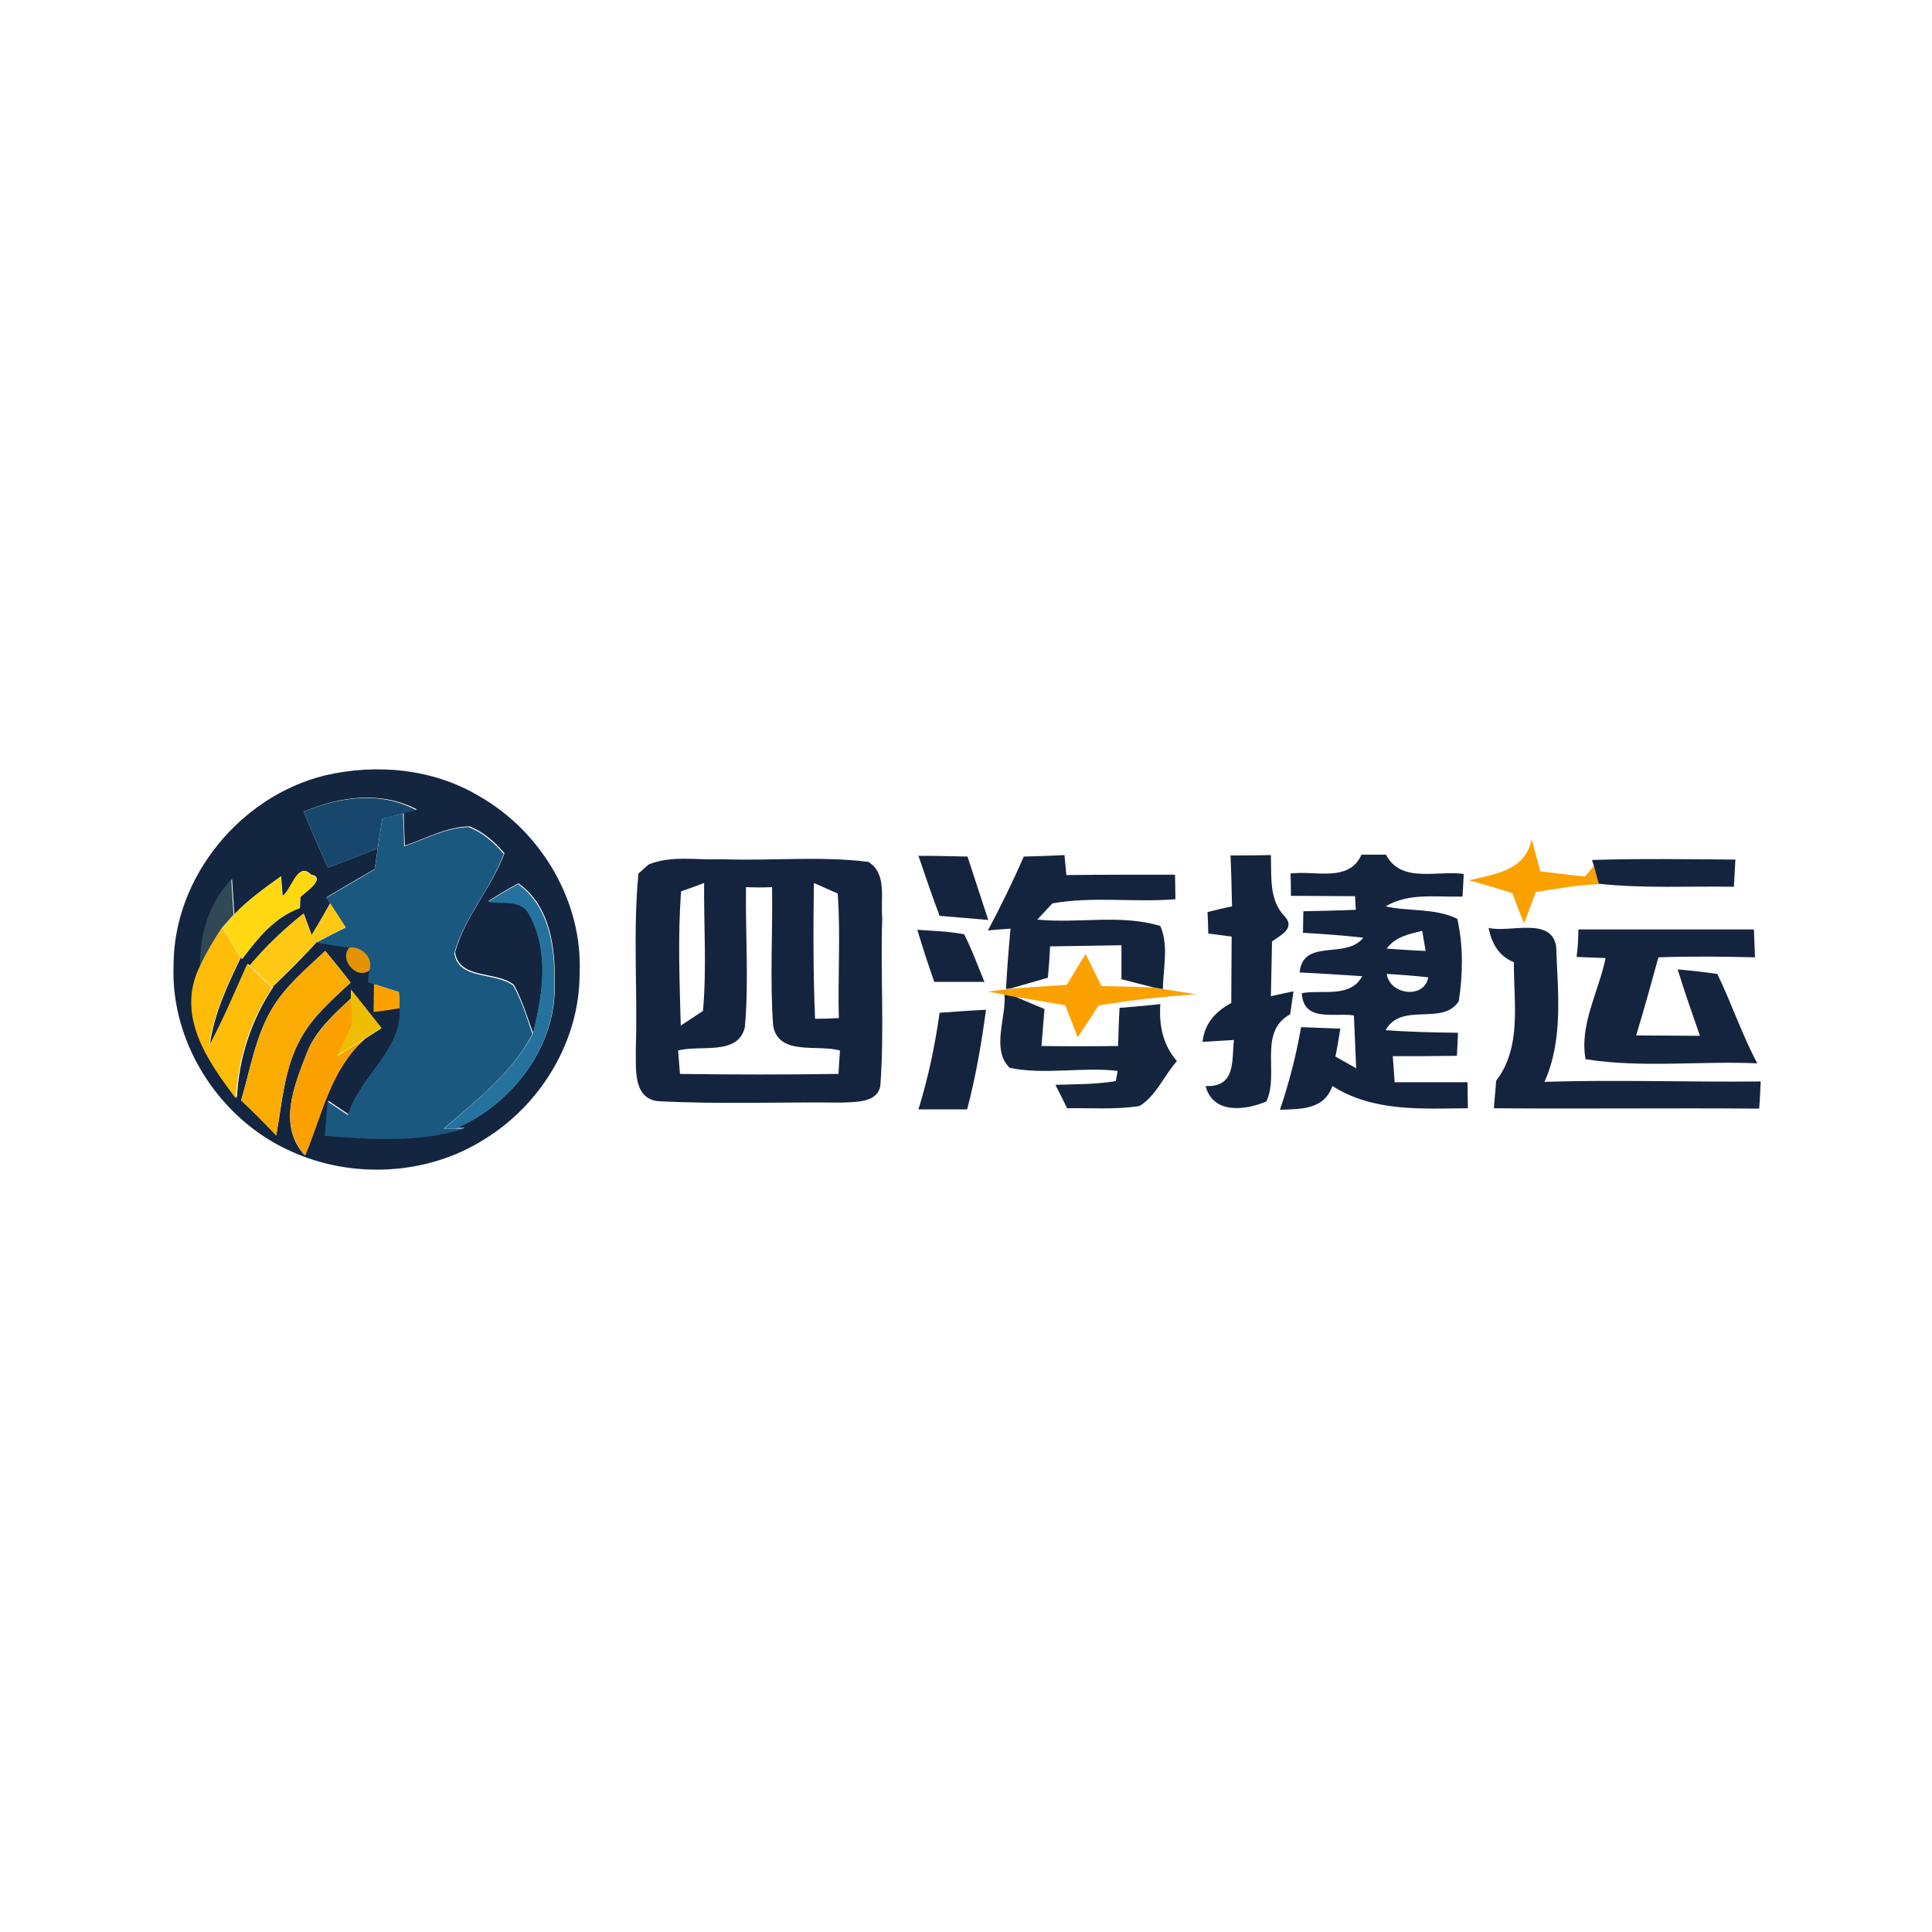<?xml version="1.0" encoding="utf-8"?>
<!-- Generator: Adobe Illustrator 21.1.0, SVG Export Plug-In . SVG Version: 6.00 Build 0)  -->
<svg version="1.1" id="Layer_1" xmlns="http://www.w3.org/2000/svg" xmlns:xlink="http://www.w3.org/1999/xlink" x="0px" y="0px"
	 viewBox="0 0 512 512" style="enable-background:new 0 0 512 512;" xml:space="preserve">
<style type="text/css">
	.st0{fill:#FFFFFF;}
	.st1{fill:#14253F;}
	.st2{fill:#18476D;}
	.st3{fill:#1B5880;}
	.st4{fill:#FAA100;}
	.st5{fill:#15243E;}
	.st6{fill:#14243E;}
	.st7{fill:#FFD811;}
	.st8{fill:#314957;}
	.st9{fill:#25729E;}
	.st10{fill:#FFC913;}
	.st11{fill:#FFBC08;}
	.st12{fill:#E29306;}
	.st13{fill:#FAAD00;}
	.st14{fill:#F0BE00;}
	.st15{fill:#15253E;}
	.st16{fill:#14243F;}
</style>
<rect y="0" class="st0" width="512" height="512"/>
<g id="_x23_14253fff">
	<path class="st1" d="M86.1,205.5c13.7-3.2,28.7-1.8,40.9,5.5c16.5,9.4,27.5,28,26.6,47.1c0,17.7-10.2,34.6-25.2,43.8
		c-15.1,9.6-35.1,10.6-51.3,3.2c-18.9-8.4-32-28.7-31.1-49.5C46.1,232.4,63.7,211,86.1,205.5 M80.5,215.1c2,5,4.2,9.9,6.4,14.8
		c4.4-1.6,8.8-3.3,13.2-5.1c-0.2,1.4-0.6,4.1-0.8,5.5c-4.3,2.5-8.6,5-12.8,7.5l1,1.6c-1.6,2.8-3.2,5.7-4.9,8.4l-2.1-5.7
		c-5.2,4.1-10,8.7-14.3,13.8l-0.5-0.5c-3.3,7.3-6.3,14.6-10.1,21.6c1.1-8.3,4.7-15.9,8.3-23.4l0.3,0.5c4.1-5.5,8.6-11.1,15.3-13.5
		c0-0.7,0.1-2.1,0.1-2.8c0.1-0.6,7.4-5.1,2.9-6c-3.7-3.7-5,3.9-7.6,5.6l-0.4-5.2c-4.3,3.1-8.7,6.2-12.4,10.1
		c-0.2-3.1-0.4-6.2-0.6-9.3c-5.9,6.2-8.3,14.4-8.3,22.9c-6.6,12.9,1.9,25,9.6,35c0.5-10.5,3.8-20.6,9.6-29.3l-0.1-0.1
		c4-3.9,8-7.8,11.7-11.9c2.2,0.3,6.6,1,8.8,1.4c-3,2.9,1.9,8.8,5.2,6l-0.3,3.1l1.6,0.5c0,1.9-0.1,5.6-0.1,7.4c1.7-0.3,5.2-0.8,6.9-1
		c0.8,11-10.6,18.1-13.7,28.3c-1.4-0.9-4-2.7-5.4-3.6c-0.1,2.3-0.5,6.8-0.7,9.1c12.3,1,24.9,1.9,36.9-1.9l-2.3,0
		c14.9-6.3,26.7-21.8,26.1-38.4c0.2-9.4-1.2-20.5-9.6-26.4c-2.8,1.4-5.4,3.1-8,4.7c3.7,0.7,8.7-0.7,10.8,3.2
		c5.5,9.7,3.7,21.5,1.1,31.8c-1.6-4.3-2.9-8.8-5.1-12.8c-4.6-3.8-14.4-1.3-15.6-8.6c2.6-9.6,9.7-17.1,13.1-26.3
		c-2.5-2.9-5.6-5.7-9.3-7.1c-6,0.1-11.5,3.2-17.1,5.1c-0.1-2.2-0.3-6.5-0.3-8.7l3.5-0.9C100.8,209.5,90,211.1,80.5,215.1 M86.2,252
		c-5.2,4.9-10.8,9.5-14.4,15.8c-4.2,7.3-5.5,15.8-7.9,23.8c3.2,3,6.3,6.1,9.3,9.3c1.6-8.7,2.1-17.9,6.5-25.7
		c3.2-5.9,8.4-10.3,13.2-14.8C90.8,257.6,88.5,254.8,86.2,252 M81.3,279.1c-3.3,8.5-7.8,19.2-0.5,27.1c4.5-10.7,6.8-22.9,15.9-30.9
		c1.1-0.7,3.3-2.1,4.4-2.8c-2.7-3.4-5.4-6.8-8.1-10.2l0,2.3C88.5,268.8,83.6,273.1,81.3,279.1z"/>
</g>
<g id="_x23_18476dff">
	<path class="st2" d="M80.5,215.1c9.5-3.9,20.4-5.5,29.8-0.4l-3.5,0.9c-1.4,0.3-4.1,1.1-5.5,1.4c-0.4,2.6-0.8,5.2-1.2,7.8
		c-4.3,1.8-8.7,3.5-13.2,5.1C84.7,225,82.5,220.1,80.5,215.1z"/>
</g>
<g id="_x23_1b5880ff">
	<path class="st3" d="M101.3,217c1.4-0.4,4.1-1.1,5.5-1.4c0.1,2.2,0.3,6.5,0.3,8.7c5.6-1.9,11.1-5,17.1-5.1c3.7,1.4,6.7,4.1,9.3,7.1
		c-3.4,9.2-10.5,16.8-13.1,26.3c1.1,7.3,10.9,4.9,15.6,8.6c2.3,4,3.6,8.5,5.1,12.8c-5.4,10.4-14.8,17.5-23.5,25.1l3.1,0l2.3,0
		c-11.9,3.8-24.6,2.9-36.9,1.9c0.2-2.3,0.5-6.8,0.7-9.1c1.4,0.9,4,2.7,5.4,3.6c3.1-10.2,14.4-17.3,13.7-28.3c0-1.1-0.1-3.2-0.2-4.3
		c-1.7-0.5-5-1.6-6.6-2.1l-1.6-0.5l0.3-3.1c1.1-3.3-2-6.3-5.2-6c-2.2-0.3-6.6-1-8.8-1.4c2.6-1.4,5.2-2.7,7.8-4
		c-1.4-2.1-2.8-4.2-4.1-6.3l-1-1.6c4.3-2.5,8.6-5,12.8-7.5c0.2-1.4,0.6-4.1,0.8-5.5C100.5,222.2,100.9,219.6,101.3,217z"/>
</g>
<g id="_x23_faa100ff">
	<path class="st4" d="M405.9,222.4c0.8,2.8,1.5,5.7,2.3,8.5c3.9,0.5,7.9,1,11.8,1.4c0.6-0.7,1.8-2.1,2.4-2.8c0.3,1.2,1,3.6,1.4,4.8
		c-5.6,0.2-11.2,1.2-16.8,2.1c-0.8,2.1-2.3,6.2-3.1,8.3c-1.1-2.6-2.1-5.3-3.1-8c-3.8-1.2-7.7-2.4-11.5-3.4
		C396.2,231.6,404.2,230.8,405.9,222.4z"/>
	<path class="st4" d="M282.7,261c1.7-2.7,3.3-5.5,5-8.2c1.4,2.9,2.8,5.7,4.2,8.5c4.6,0.1,9.2,0.2,13.8,0.4c0.6,0.1,1.8,0.3,2.4,0.4
		c2.9,0.4,5.9,0.9,8.8,1.4c-8.6,0.6-17.3,1.5-25.8,3c-1.8,2.8-3.6,5.6-5.5,8.4c-1.1-2.8-2.2-5.7-3.3-8.5c-4.4-0.7-8.7-1.5-13.1-2.2
		c-0.8-0.1-2.3-0.4-3-0.6c-1.1-0.2-3.3-0.6-4.3-0.8c1.2-0.2,3.5-0.5,4.7-0.6l1.4-0.2C272.9,261.6,277.8,261.3,282.7,261z"/>
	<path class="st4" d="M99.1,260.8c1.7,0.5,5,1.6,6.6,2.1c0.1,1.1,0.2,3.2,0.2,4.3c-1.7,0.3-5.2,0.8-6.9,1
		C99,266.4,99.1,262.6,99.1,260.8z"/>
	<path class="st4" d="M81.3,279.1c2.4-5.9,7.2-10.3,11.8-14.6c0.1,1.7,0.2,5.2,0.3,7c-1.3,2.8-2.6,5.6-3.9,8.3
		c2.4-1.5,4.8-3,7.3-4.5c-9.2,8-11.4,20.2-15.9,30.9C73.5,298.3,78,287.6,81.3,279.1z"/>
</g>
<g id="_x23_15243eff">
	<path class="st5" d="M243.4,226.8c4.3,0,8.6,0.1,13,0.2c1.8,5.6,3.7,11.2,5.5,16.8c-4.3-0.4-8.6-0.7-12.9-1.1
		C247,237.4,245.2,232.1,243.4,226.8z"/>
	<path class="st5" d="M360.8,226.5c2.2,0,4.3,0,6.5,0c4,7.7,13.6,4.1,20.6,5.1c-0.1,1.5-0.2,4.5-0.3,6c-6.8,0.2-14.2-1.1-20.4,2.6
		c6.2,1.4,13.1,0.4,19,3.3c1.6,7.1,1.5,14.6,0.4,21.8c-4.2,6.7-15.2,0.1-19.4,7.7c6.4,0.5,12.8,0.6,19.2,0.7
		c-0.1,1.5-0.2,4.6-0.3,6.1c-5.7,0.1-11.3,0.1-17,0.1c0.1,1.7,0.4,5.2,0.5,6.9c6.4,0,12.8,0,19.3,0c0,1.7,0.1,5.2,0.1,6.9
		c-12.2,0.1-25.1,1-35.9-5.9c-2.2,6.3-8.3,6.1-13.9,6.3c2.4-7.1,4.3-14.4,5.6-21.9c3.5,0.1,6.9,0.3,10.4,0.4
		c-0.3,1.9-0.9,5.5-1.3,7.4c1.4,0.8,4.1,2.3,5.5,3.1c-0.2-4.7-0.4-9.4-0.6-14c-5.2-0.8-13.4,1.9-13.8-5.9c5.4-1,12.8,1.4,16-4.5
		c-5.6-0.4-11.1-0.7-16.6-1c1-9.2,12.2-3.3,16.9-9.2c-5.3-0.6-10.7-1-16-1.3c0-1.4,0.1-4.3,0.1-5.7c4.6-0.1,9.3-0.2,13.9-0.4
		l-0.2-3.6c-5.7,0-11.4-0.1-17-0.1c0-1.5,0-4.5-0.1-5.9C348.4,230.6,357.5,234,360.8,226.5 M367.5,251.4c3.4,0.2,6.9,0.5,10.3,0.6
		c-0.2-1.3-0.7-4-0.9-5.3C373.4,247.5,369.7,248.3,367.5,251.4 M367.5,258.1c0.8,5.6,10,6.7,11,0.9
		C374.9,258.6,371.2,258.3,367.5,258.1z"/>
	<path class="st5" d="M171.9,229.1c6-2.5,12.9-1.1,19.3-1.4c13,0.5,26-0.9,38.9,0.7c5.1,3.1,3.2,9.9,3.7,14.9
		c-0.5,14.8,0.6,29.6-0.5,44.4c-0.7,4.6-6.6,4.3-10.1,4.5c-16.3-0.2-32.7,0.5-49.1-0.4c-6.5-1-5.5-9-5.6-13.9
		c0.5-15.5-0.8-31,0.7-46.4C169.9,230.9,171.2,229.7,171.9,229.1 M180.5,236.2c-0.9,11.9-0.4,23.7-0.1,35.6c1.5-1,4.4-2.9,5.9-3.9
		c1-11.2,0.2-22.6,0.3-33.9C185.1,234.6,182,235.7,180.5,236.2 M197.7,235.1c-0.2,12.3,0.8,24.8-0.3,37.1
		c-1.8,7.7-11.9,4.6-17.7,6.2c0.1,1.6,0.4,4.6,0.5,6.2c14,0.2,28,0.2,42,0c0.1-1.6,0.3-4.6,0.4-6.2c-5.8-1.7-16.2,1.5-17.7-6.5
		c-0.9-12.2-0.1-24.5-0.3-36.8C202.9,235.2,199.5,235.2,197.7,235.1 M215.7,234c-0.2,12-0.2,24,0.3,36c1.6,0,4.7-0.1,6.3-0.2
		c-0.3-11,0.5-22-0.3-33C220.4,236.1,217.3,234.7,215.7,234z"/>
	<path class="st5" d="M243.1,246.4c4.1,0.3,8.3,0.4,12.4,1.2c2.1,4,3.6,8.4,5.4,12.6c-4.4,0-8.9,0-13.3,0
		C246,255.7,244.5,251.1,243.1,246.4z"/>
	<path class="st5" d="M394.5,245.9c5.5,1.4,16.6-3.1,17.9,4.9c0.4,11.9,2,24.6-3.1,35.9c19.1-0.6,38.2,0.1,57.3-0.1
		c-0.1,2.4-0.2,4.8-0.4,7.2c-23.5-0.2-46.9,0.1-70.3-0.1c0.1-1.8,0.5-5.5,0.6-7.3c6.9-9,4.6-20.8,4.7-31.4
		C397.2,253.4,395.3,250,394.5,245.9z"/>
	<path class="st5" d="M418.3,246.3c15.5,0,31,0,46.5,0c0.1,1.9,0.2,5.5,0.3,7.4c-8.5-0.2-17.1-0.3-25.6,0
		c-1.9,6.9-3.8,13.8-5.9,20.7c5.6,0,11.2,0.1,16.9,0.1c-2-5.8-4.1-11.7-5.9-17.6c3.5,0.3,7,0.7,10.5,1.2c3.8,7.8,6.5,16,10.6,23.7
		c-15.1-0.7-30.4,1.3-45.5-1.1c-1.7-9.1,3.5-18,5.3-26.8c-1.9-0.1-5.7-0.2-7.7-0.3C418.1,251.8,418.3,248.2,418.3,246.3z"/>
</g>
<g id="_x23_14243eff">
	<path class="st6" d="M271.3,227c3.6-0.1,7.2-0.2,10.8-0.4c0.1,1.3,0.4,4,0.5,5.3c9.6-0.1,19.2-0.1,28.8-0.1c0,1.6,0.1,4.8,0.1,6.5
		c-10.8,0.9-21.9-0.8-32.6,1.1c-1,1.1-3,3.2-4,4.3c10.8,1.1,22.1-1.5,32.6,1.7c2.3,5.3,0.7,11.2,0.7,16.7c-0.6-0.1-1.8-0.3-2.4-0.4
		c-2.9-0.7-5.8-1.5-8.6-2.2c0-2.3,0-6.8,0-9c-6.3,0.1-12.6,0.2-18.9,0.3c-0.1,2.1-0.4,6.2-0.6,8.3c-3.2,0.9-6.5,1.9-9.7,2.8
		l-1.4,0.2c0.3-5.4,0.7-10.7,1.2-16c-1.5,0.1-4.5,0.3-6,0.5C265.2,240.2,268.4,233.7,271.3,227z"/>
	<path class="st6" d="M326.1,226.7c3.6,0,7.1,0,10.7-0.1c0.2,5.7-0.6,12,3.8,16.4c2.7,3.1-1.5,5-3.5,6.5c-0.1,4.8-0.2,9.7-0.3,14.5
		c1.5-0.3,4.5-1,6-1.3c-0.2,1.5-0.7,4.6-0.9,6.1c-8.6,4.7-2.8,15.7-6.3,23.1c-5.6,2.4-14.2,3.4-16.1-4.1c8.1,0.4,6.9-6.8,7.5-12.2
		c-2,0.1-6.2,0.4-8.3,0.5c0.5-4.9,3.5-8.1,7.6-10.3c0-5.9,0.1-11.7,0.1-17.6c-1.5-0.2-4.6-0.6-6.2-0.8c0-1.4-0.1-4.3-0.2-5.7
		c1.6-0.4,4.9-1.2,6.5-1.5C326.4,235.7,326.3,231.2,326.1,226.7z"/>
	<path class="st6" d="M422.4,229.5l-0.5-1.6c12.7-0.4,25.3-0.2,38-0.1c-0.1,1.8-0.3,5.4-0.4,7.2c-11.9-0.2-23.9,0.5-35.8-0.8
		C423.4,233.1,422.7,230.7,422.4,229.5z"/>
</g>
<g id="_x23_ffd811ff">
	<path class="st7" d="M74.8,237.5c2.5-1.7,3.9-9.3,7.6-5.6c4.5,1-2.8,5.4-2.9,6c0,0.7-0.1,2.1-0.1,2.8c-6.7,2.4-11.1,8-15.3,13.5
		l-0.3-0.5c-1.6-2.6-3.2-5.3-4.8-7.9c0.7-0.8,2.2-2.5,3-3.4c3.7-3.9,8.1-7,12.4-10.1L74.8,237.5z"/>
</g>
<g id="_x23_314957ff">
	<path class="st8" d="M53,256c0-8.5,2.3-16.7,8.3-22.9c0.2,3.1,0.4,6.2,0.6,9.3c-0.7,0.8-2.2,2.5-3,3.4C56.7,249,54.8,252.5,53,256z
		"/>
</g>
<g id="_x23_25729eff">
	<path class="st9" d="M129.3,239c2.6-1.6,5.3-3.3,8-4.7c8.3,5.9,9.8,17,9.6,26.4c0.6,16.6-11.2,32-26.1,38.4l-3.1,0
		c8.6-7.6,18-14.7,23.5-25.1c2.6-10.3,4.4-22.1-1.1-31.8C138,238.3,132.9,239.7,129.3,239z"/>
</g>
<g id="_x23_ffc913ff">
	<path class="st10" d="M82.6,247.8c1.7-2.8,3.3-5.6,4.9-8.4c1.4,2.1,2.8,4.2,4.1,6.3c-2.6,1.3-5.2,2.7-7.8,4
		c-3.7,4.1-7.8,8-11.7,11.9c-2-1.9-4-3.8-6-5.7c4.3-5.1,9.1-9.7,14.3-13.8L82.6,247.8z"/>
</g>
<g id="_x23_ffbc08ff">
	<path class="st11" d="M53,256c1.7-3.6,3.7-7,5.9-10.2c1.6,2.7,3.2,5.3,4.8,7.9c-3.5,7.5-7.2,15.1-8.3,23.4
		c3.8-7,6.8-14.3,10.1-21.6l0.5,0.5c2,1.9,4,3.8,6,5.7l0.1,0.1c-5.8,8.7-9.1,18.9-9.6,29.3C54.9,281.1,46.5,269,53,256z"/>
</g>
<g id="_x23_e29306ff">
	<path class="st12" d="M92.7,251.1c3.2-0.3,6.3,2.7,5.2,6C94.5,259.9,89.6,254,92.7,251.1z"/>
</g>
<g id="_x23_faad00ff">
	<path class="st13" d="M86.2,252c2.3,2.8,4.5,5.6,6.7,8.4c-4.8,4.5-10,8.9-13.2,14.8c-4.4,7.9-5,17-6.5,25.7c-3-3.2-6.1-6.3-9.3-9.3
		c2.4-8,3.7-16.5,7.9-23.8C75.4,261.5,81,256.9,86.2,252z"/>
</g>
<g id="_x23_f0be00ff">
	<path class="st14" d="M93,264.5l0-2.3c2.7,3.4,5.4,6.8,8.1,10.2c-1.1,0.7-3.3,2.1-4.4,2.8c-2.4,1.5-4.8,3-7.3,4.5
		c1.3-2.8,2.6-5.5,3.9-8.3C93.2,269.7,93.1,266.2,93,264.5z"/>
</g>
<g id="_x23_15253eff">
	<path class="st15" d="M266.2,263.6c0.8,0.2,2.3,0.5,3,0.6c1.9,0.8,5.7,2.4,7.6,3.2c-0.3,3.3-0.5,6.5-0.8,9.8
		c6.8,0.1,13.5,0.1,20.3,0c0.1-3.4,0.2-6.8,0.4-10.1c3.6-0.3,7.2-0.6,10.8-1c-0.4,5.6,0.7,10.9,4.4,15.1c-3.4,3.8-5.5,9.2-9.9,11.9
		c-6.3,1-12.8,0.5-19.2,0.6c-0.8-1.6-2.3-4.7-3.1-6.2c5.3-0.2,10.7-0.1,16-1c0.1-0.7,0.4-2,0.5-2.7c-9.5-1.1-19.2,1.1-28.6-0.8
		C262.6,278.2,266.7,269.7,266.2,263.6z"/>
</g>
<g id="_x23_14243fff">
	<path class="st16" d="M249,268.4c4.1-0.3,8.2-0.6,12.3-0.8c-1.2,8.9-2.7,17.7-5,26.4c-4.3,0-8.6,0-12.9,0
		C246,285.6,247.8,277,249,268.4z"/>
</g>
</svg>
